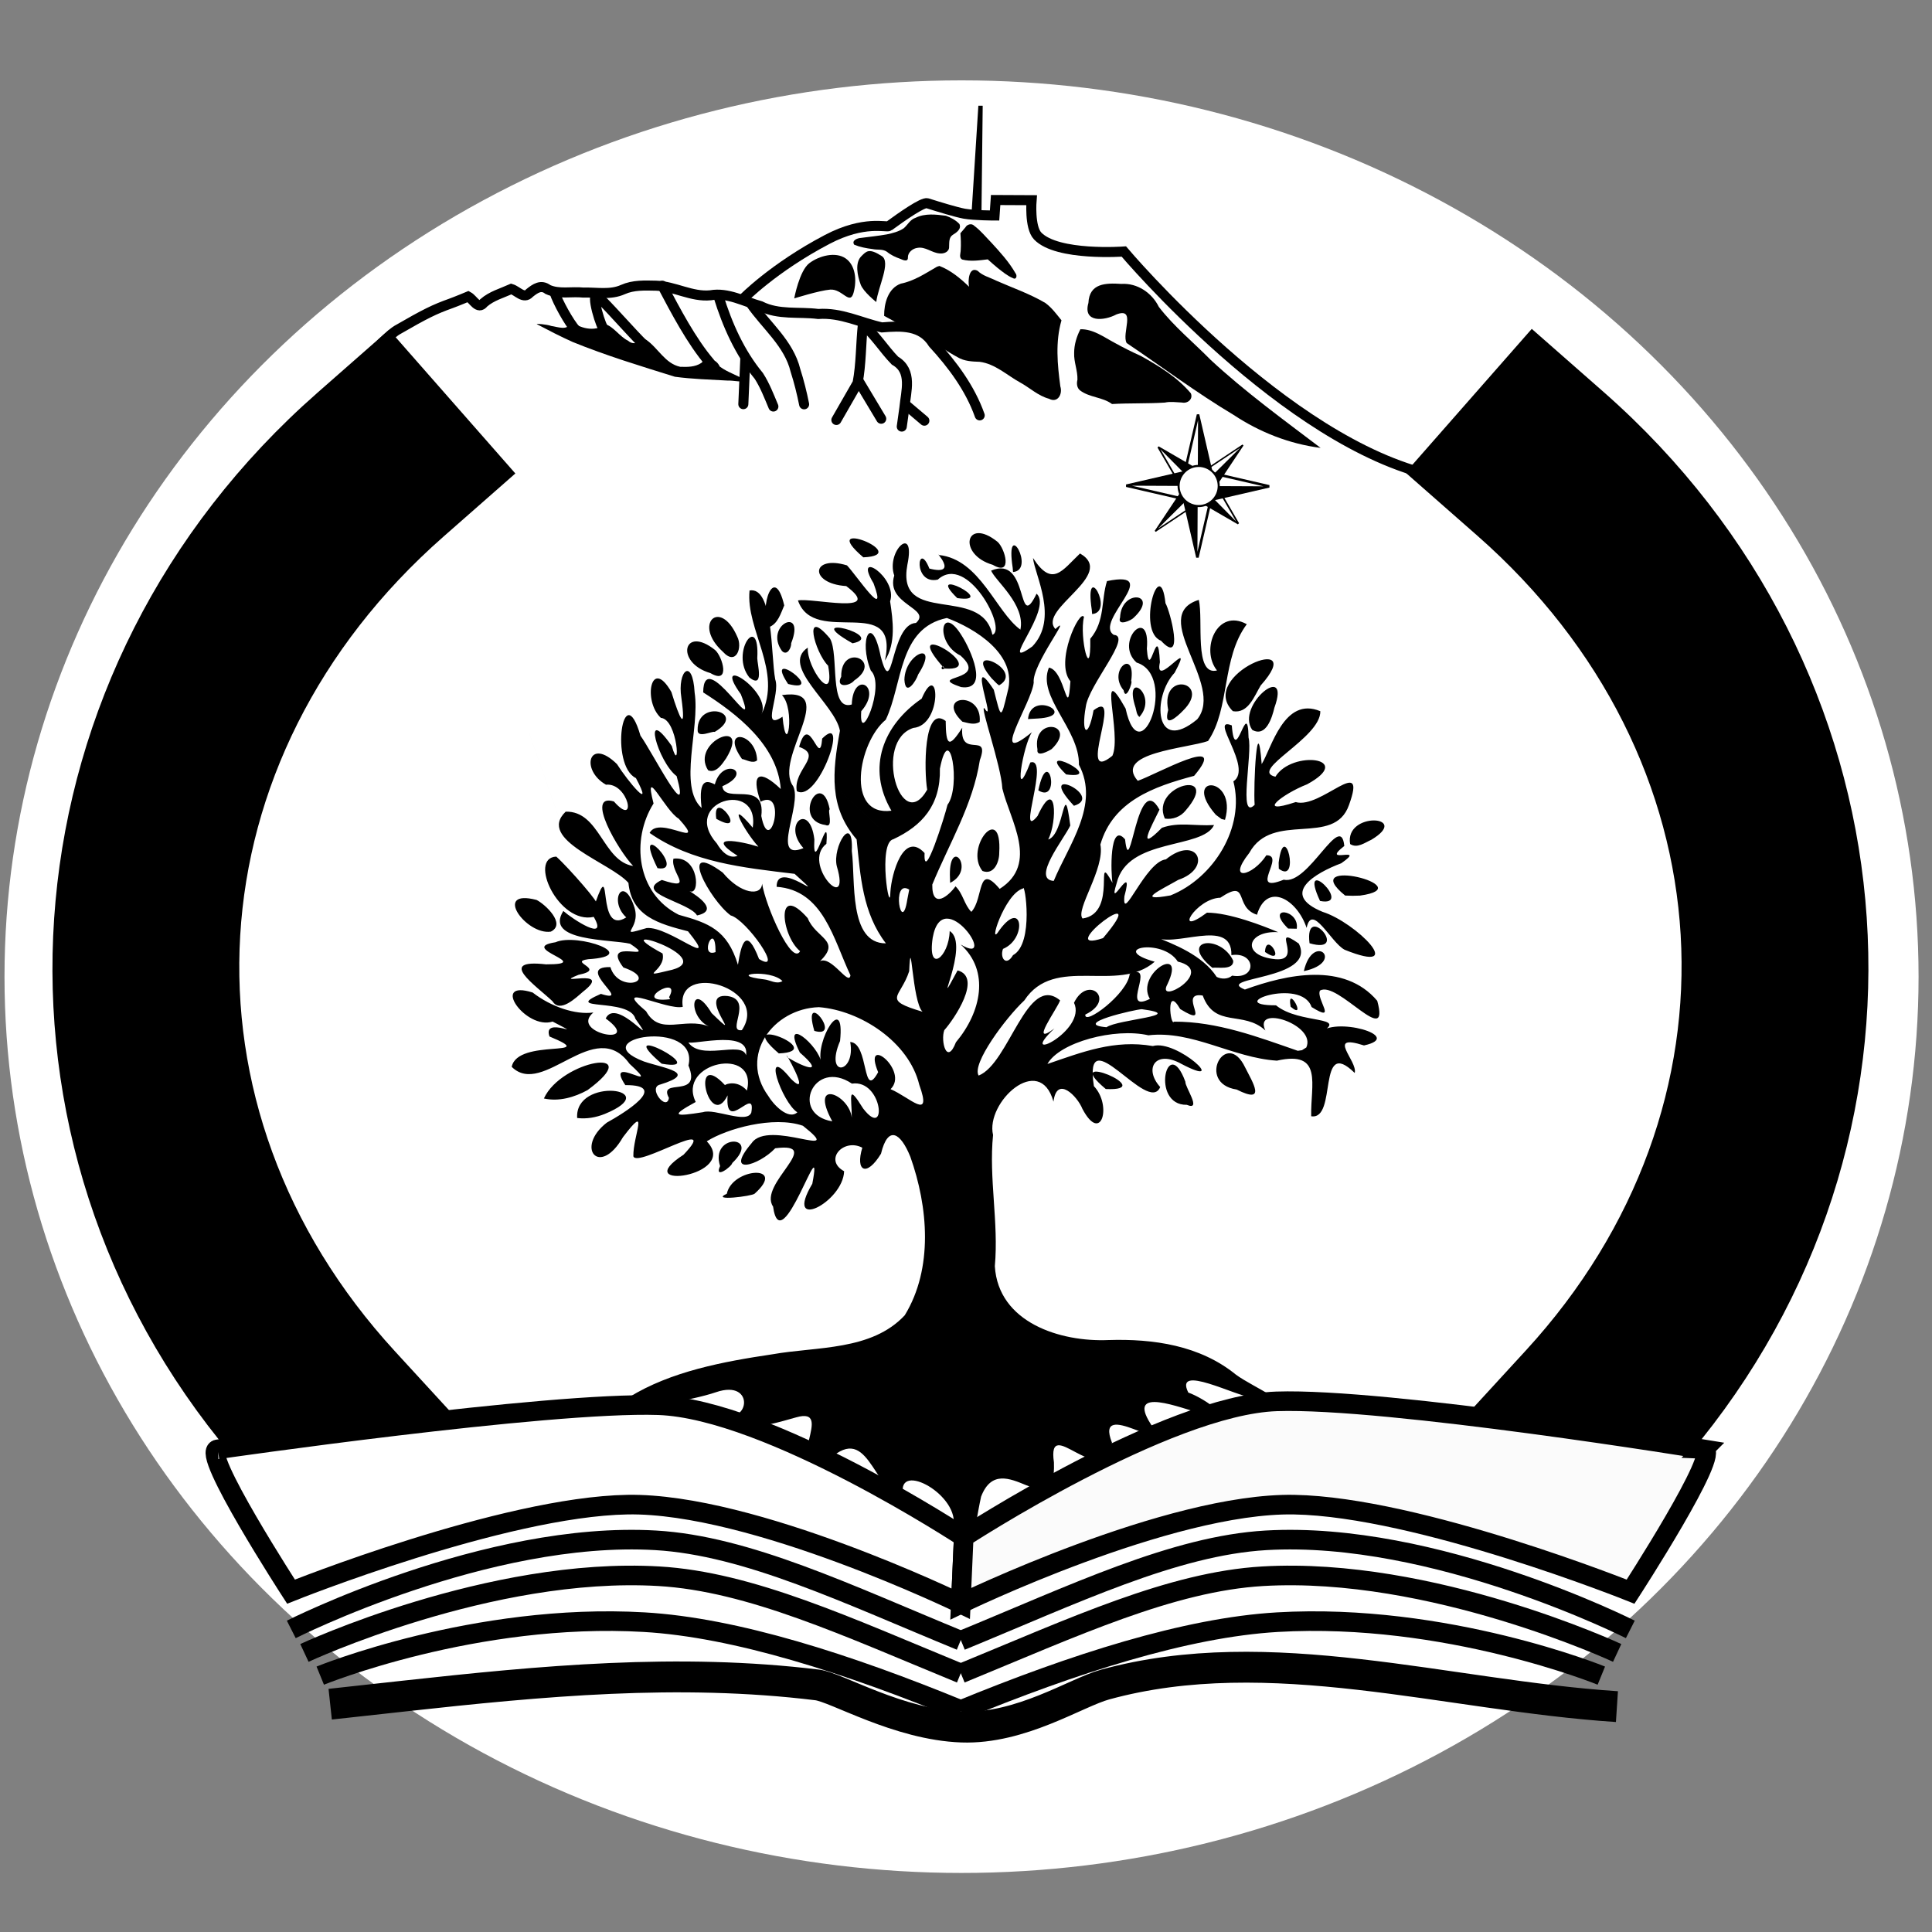 <?xml version="1.0" encoding="UTF-8" standalone="no"?>
<!-- Created with Inkscape (http://www.inkscape.org/) -->

<svg
   width="202mm"
   height="202mm"
   viewBox="0 0 202 202"
   version="1.1"
   id="svg5"
   inkscape:version="1.1.2 (0a00cf5339, 2022-02-04)"
   sodipodi:docname="tree_000_white.svg"
   xmlns:inkscape="http://www.inkscape.org/namespaces/inkscape"
   xmlns:sodipodi="http://sodipodi.sourceforge.net/DTD/sodipodi-0.dtd"
   xmlns="http://www.w3.org/2000/svg"
   xmlns:svg="http://www.w3.org/2000/svg">
   <rect x="0" y="0" width="202" height="202" fill="#808080" stroke="none"/>
   <style>svg{filter:invert(1)}</style>
  <sodipodi:namedview
     id="namedview7"
     pagecolor="#ffffff"
     bordercolor="#666666"
     borderopacity="1.0"
     inkscape:pageshadow="2"
     inkscape:pageopacity="0.0"
     inkscape:pagecheckerboard="0"
     inkscape:document-units="mm"
     showgrid="false"
     inkscape:zoom="0.82262039"
     inkscape:cx="412.70555"
     inkscape:cy="305.12251"
     inkscape:window-width="1920"
     inkscape:window-height="1043"
     inkscape:window-x="1920"
     inkscape:window-y="0"
     inkscape:window-maximized="1"
     inkscape:current-layer="g941" />
  <defs
     id="defs2">
    <clipPath
       clipPathUnits="userSpaceOnUse"
       id="clipPath1124">
      <rect
         style="fill:#ff6600;stroke:#382eeb;stroke-width:11.365;stroke-linecap:square"
         id="rect1126"
         width="238.367"
         height="137.771"
         x="-41.311"
         y="-19.757" />
    </clipPath>
  </defs>
  <g
     inkscape:label="Layer 1"
     inkscape:groupmode="layer"
     id="layer1"
     transform="translate(0.362,-4.524)">
    <g
       id="g66536"
       transform="matrix(1.366,0,0,1.366,-72.598,-125.132)">
      <ellipse
         style="fill:#ffffff;fill-opacity:1;stroke:none;stroke-width:0.697;stroke-linecap:round"
         id="path1110"
         cx="126.478"
         cy="169.671"
         rx="73.252"
         ry="68.603" />
      <g
         id="g1319" />
      <g
         id="g1910"
         transform="translate(0,5.81)">
        <path
           id="rect52652-7"
           style="fill:#ffffff;fill-opacity:1;stroke:#000000;stroke-width:1.5;stroke-linecap:round;stroke-miterlimit:4;stroke-dasharray:none"
           d="m 69.551,200.039 c 0,0 25.274,-3.662 33.73,-3.377 8.437,0.285 23.365,10.095 23.365,10.095 l -0.224,5.097 c 0,0 -15.929,-7.747 -25.506,-7.582 -9.577,0.166 -25.76,6.661 -25.76,6.661 0,0 -7.009,-10.81 -5.604,-10.894 z"
           sodipodi:nodetypes="cscczcc" />
        <path
           style="fill:none;stroke:#000000;stroke-width:1.5;stroke-linecap:butt;stroke-linejoin:miter;stroke-miterlimit:4;stroke-dasharray:none;stroke-opacity:1"
           d="m 126.402,214.682 c -8.63,-3.545 -16.325,-7.27 -23.341,-7.678 -12.922,-0.752 -27.885,6.819 -27.885,6.819"
           id="path54725-5"
           sodipodi:nodetypes="csc" />
        <path
           style="fill:none;stroke:#000000;stroke-width:1.5;stroke-linecap:butt;stroke-linejoin:miter;stroke-miterlimit:4;stroke-dasharray:none;stroke-opacity:1"
           d="m 126.414,217.193 c -8.63,-3.545 -16.094,-7.032 -23.109,-7.44 -12.921,-0.752 -27.123,5.87 -27.123,5.87"
           id="path54725-6-9"
           sodipodi:nodetypes="csc" />
        <path
           style="fill:none;stroke:#000000;stroke-width:2.362;stroke-linecap:butt;stroke-linejoin:miter;stroke-miterlimit:4;stroke-dasharray:none;stroke-opacity:1"
           d="m 176.643,219.733 c -13.004,-0.848 -26.558,-5.15 -39.177,-1.689 -2.224,0.61 -6.433,3.413 -10.966,3.252 -4.853,-0.173 -9.593,-3.043 -11.066,-3.223 -10.637,-1.301 -21.117,-0.301 -31.579,0.847 -1.9,0.209 -3.8,0.422 -5.7,0.627"
           id="path54725-6-0-2"
           sodipodi:nodetypes="cssssc" />
        <path
           style="fill:none;stroke:#000000;stroke-width:1.5;stroke-linecap:butt;stroke-linejoin:miter;stroke-miterlimit:4;stroke-dasharray:none;stroke-opacity:1"
           d="m 126.458,220.009 c -8.63,-3.545 -17.261,-6.333 -24.276,-6.741 -12.921,-0.752 -24.788,4.093 -24.788,4.093"
           id="path54725-6-7-2"
           sodipodi:nodetypes="csc" />
        <path
           id="rect52652-7-6"
           style="fill:#fbfbfb;fill-opacity:1;stroke:#000000;stroke-width:1.5;stroke-linecap:round;stroke-miterlimit:4;stroke-dasharray:none"
           d="m 183.292,200.039 c 0,0 -24.244,-3.957 -32.7,-3.671 -8.437,0.285 -23.947,10.39 -23.947,10.39 l -0.224,5.097 c 0,0 15.929,-7.747 25.506,-7.582 9.577,0.166 25.76,6.661 25.76,6.661 0,0 7.009,-10.81 5.604,-10.894 z"
           sodipodi:nodetypes="cscczcc" />
        <path
           style="fill:none;stroke:#000000;stroke-width:1.5;stroke-linecap:butt;stroke-linejoin:miter;stroke-miterlimit:4;stroke-dasharray:none;stroke-opacity:1"
           d="m 126.441,214.682 c 8.63,-3.545 16.325,-7.27 23.341,-7.678 12.922,-0.752 27.885,6.819 27.885,6.819"
           id="path54725-5-1"
           sodipodi:nodetypes="csc" />
        <path
           style="fill:none;stroke:#000000;stroke-width:1.5;stroke-linecap:butt;stroke-linejoin:miter;stroke-miterlimit:4;stroke-dasharray:none;stroke-opacity:1"
           d="m 126.429,217.193 c 8.63,-3.545 16.094,-7.032 23.109,-7.44 12.921,-0.752 27.123,5.87 27.123,5.87"
           id="path54725-6-9-2"
           sodipodi:nodetypes="csc" />
        <path
           style="fill:none;stroke:#000000;stroke-width:1.5;stroke-linecap:butt;stroke-linejoin:miter;stroke-miterlimit:4;stroke-dasharray:none;stroke-opacity:1"
           d="m 126.385,220.009 c 8.63,-3.545 17.261,-6.333 24.276,-6.741 12.921,-0.752 24.788,4.093 24.788,4.093"
           id="path54725-6-7-2-9"
           sodipodi:nodetypes="csc" />
      </g>
    </g>
    <g
       id="g941"
       transform="translate(1.78,2.639)">
      <g
         id="layer2"
         inkscape:label="Layer 2"
         style="opacity:1">
        <path
           id="path1968"
           style="fill:none;stroke:#000000;stroke-width:1.05;stroke-linecap:round;stroke-linejoin:miter;stroke-miterlimit:4;stroke-dasharray:none;stroke-opacity:1"
           d="m 75.509,33.167 c 0,0 3.189,-3.288 8.853,-6.256 3.877,-2.031 6.185,-1.204 6.442,-1.393 1.322,-0.969 3.549,-2.529 4.006,-2.385 1.208,0.383 3.064,0.95 3.877,1.095 1.049,0.187 3.157,0.189 3.157,0.189 l 0.113,-1.62 3.757,0.018 c 0,0 -0.238,2.831 0.639,3.745 2.049,2.136 9.008,1.621 9.008,1.621 0,0 16.934,20.092 32.418,23.442 7.75,1.677 19.762,-0.88 19.762,-0.88"
           sodipodi:nodetypes="csssscccscsc" />
        <path
           id="rect3949"
           style="opacity:1;stroke-width:1.5;stroke-linecap:round"
           d="m 100.15,12.938 0.454,0.003 -0.129,11.337 -1.045,0.027 z"
           sodipodi:nodetypes="ccccc" />
        <path
           style="opacity:1;stroke-width:1.5;stroke-linecap:round"
           d="m 96.078,29.691 c 1.189,0.459 2.193,1.295 3.1,2.172 -0.139,-0.602 -0.019,-2.162 0.899,-1.663 0.513,0.519 1.271,0.689 1.911,1.016 1.73,0.764 3.54,1.383 5.171,2.349 0.67,0.492 1.164,1.171 1.682,1.811 -0.651,2.254 -0.427,4.625 -0.119,6.913 0.257,0.795 -0.277,1.775 -1.185,1.288 -1.142,-0.306 -2.01,-1.151 -3.029,-1.708 -1.381,-0.759 -2.603,-1.947 -4.225,-2.155 -0.794,-0.028 -1.601,-0.055 -2.306,-0.483 -1.1,-0.588 -2.106,-1.337 -3.23,-1.883 -1.473,-0.831 -2.966,-1.628 -4.45,-2.438 -0.007,-1.29 0.399,-2.884 1.747,-3.37 1.39,-0.273 2.577,-1.076 3.782,-1.77 0.083,-0.031 0.168,-0.054 0.252,-0.078 z"
           id="rect4981"
           sodipodi:nodetypes="cccccccccccccc" />
        <path
           style="stroke-width:1.5;stroke-linecap:round"
           d="m 117.152,39.107 c 1.896,1.061 3.8,2.221 5.216,3.901 0.254,0.614 -0.35,1.094 -0.935,0.963 -0.597,-0.024 -1.199,-0.124 -1.788,0.006 -1.838,0.117 -3.682,0.045 -5.52,0.151 -0.99,-0.732 -2.347,-0.675 -3.329,-1.413 -0.35,-0.264 -0.389,-0.735 -0.287,-1.129 0.035,-0.942 -0.382,-1.838 -0.344,-2.783 -0.004,-0.872 0.255,-1.728 0.655,-2.496 1.355,-0.023 2.476,0.844 3.621,1.444 0.884,0.49 1.789,0.943 2.712,1.356 z"
           id="rect4981-7"
           sodipodi:nodetypes="ccccscc" />
        <path
           id="rect6776"
           style="opacity:1;stroke-width:1.5;stroke-linecap:round"
           d="m 57.445,35.359 c 0.966,0.867 2.606,1.287 3.705,0.431 0.828,0.208 1.513,1.31 2.387,1.725 0.605,0.562 1.408,0.026 1.848,-0.13 1.271,0.854 1.991,2.509 3.588,2.85 0.745,0.027 1.562,0.035 2.208,-0.402 0.634,-0.662 1.559,-0.44 1.931,0.377 0.85,0.637 1.911,0.912 2.784,1.504 -0.49,0.166 -1.356,-0.065 -1.988,-0.039 C 72.077,41.568 70.236,41.524 68.42,41.276 64.828,40.155 61.218,39.062 57.731,37.639 c -1.268,-0.566 -2.501,-1.207 -3.729,-1.853 -0.193,-0.09 1.018,0.006 1.497,0.181 0.63,0.08 1.831,0.57 1.949,-0.406 l 9.09e-4,-0.115 z"
           sodipodi:nodetypes="cccscccscssc" />
        <path
           style="fill:none;stroke:#000000;stroke-width:1.05;stroke-linecap:round;stroke-linejoin:miter;stroke-miterlimit:4;stroke-dasharray:none;stroke-opacity:1"
           d="m 37.785,37.74 c 0,0 1.112,-1.067 1.582,-1.339 3.017,-1.742 3.923,-2.177 5.605,-2.781 0.62,-0.223 1.837,-0.732 1.837,-0.732 0.538,0.288 1.034,1.435 1.623,0.663 0.83,-0.723 1.901,-1.012 2.886,-1.455 0.638,0.193 1.314,1.103 1.906,0.424 0.602,-0.481 1.209,-0.912 1.922,-0.364 1.151,0.524 2.472,0.188 3.701,0.318 1.389,-0.038 2.827,0.275 4.14,-0.316 1.101,-0.489 2.282,-0.427 3.458,-0.404 1.925,0.05 3.728,1.203 5.699,1.004 1.789,-0.327 3.534,0.66 5.231,1.132 1.874,0.95 4.01,0.566 6.032,0.822 2.389,-0.173 4.439,0.913 6.655,1.405 2.026,-0.167 4.139,-0.261 5.353,1.677 2.021,2.203 3.872,4.68 4.876,7.52"
           id="path9007"
           sodipodi:nodetypes="cssccccccccccscsc" />
        <g
           id="g14688"
           style="stroke-linecap:round">
          <g
             id="g15042"
             style="stroke-linecap:round">
            <path
               style="fill:none;stroke:#000000;stroke-width:1.05;stroke-linecap:round;stroke-linejoin:miter;stroke-miterlimit:4;stroke-dasharray:none;stroke-opacity:1"
               d="m 72.977,32.861 c 0.925,2.985 2.224,5.911 4.222,8.333 0.638,0.995 1.063,2.109 1.519,3.194"
               id="path11045"
               sodipodi:nodetypes="cscsc" />
            <path
               style="fill:none;stroke:#000000;stroke-width:1.05;stroke-linecap:round;stroke-linejoin:miter;stroke-miterlimit:4;stroke-dasharray:none;stroke-opacity:1"
               d="m 75.577,44.143 c 0.07,-1.606 0.14,-3.213 0.209,-4.819"
               id="path11047" />
            <path
               style="fill:none;stroke:#000000;stroke-width:1.05;stroke-linecap:round;stroke-linejoin:miter;stroke-miterlimit:4;stroke-dasharray:none;stroke-opacity:1"
               d="m 76.331,33.578 c 1.602,2.326 4.008,4.192 4.699,7.049 0.37,1.157 0.665,2.338 0.902,3.53"
               id="path11049"
               sodipodi:nodetypes="cssc" />
            <path
               style="fill:none;stroke:#000000;stroke-width:1.05;stroke-linecap:round;stroke-linejoin:miter;stroke-miterlimit:4;stroke-dasharray:none;stroke-opacity:1"
               d="m 88.08,35.782 c -0.222,2.04 -0.176,4.163 -0.56,6.153 -0.739,1.287 -1.477,2.573 -2.216,3.86"
               id="path11051"
               sodipodi:nodetypes="ccc" />
            <path
               style="fill:none;stroke:#000000;stroke-width:1.05;stroke-linecap:round;stroke-linejoin:miter;stroke-miterlimit:4;stroke-dasharray:none;stroke-opacity:1"
               d="m 87.637,41.733 c 0.786,1.311 1.572,2.623 2.357,3.934"
               id="path11053" />
            <path
               style="fill:none;stroke:#000000;stroke-width:1.05;stroke-linecap:round;stroke-linejoin:miter;stroke-miterlimit:4;stroke-dasharray:none;stroke-opacity:1"
               d="m 88.08,35.831 c 1.235,1.005 2.189,2.569 3.349,3.758 1.87,1.083 1.15,3.187 0.983,4.972 -0.082,0.643 -0.172,1.284 -0.27,1.925"
               id="path11055"
               sodipodi:nodetypes="ccc" />
            <path
               style="fill:none;stroke:#000000;stroke-width:1.05;stroke-linecap:round;stroke-linejoin:miter;stroke-miterlimit:4;stroke-dasharray:none;stroke-opacity:1"
               d="m 92.555,44.219 1.949,1.65"
               id="path11057"
               sodipodi:nodetypes="cc" />
            <path
               style="fill:none;stroke:#000000;stroke-width:1.05;stroke-linecap:round;stroke-linejoin:miter;stroke-miterlimit:4;stroke-dasharray:none;stroke-opacity:1"
               d="m 67.107,31.756 c 1.376,2.603 3.047,5.801 4.966,8.048"
               id="path11059"
               sodipodi:nodetypes="cs" />
            <path
               style="fill:none;stroke:#000000;stroke-width:1.05;stroke-linecap:round;stroke-linejoin:miter;stroke-miterlimit:4;stroke-dasharray:none;stroke-opacity:1"
               d="m 60.903,36.162 c -0.461,-0.773 -1.572,-4.786 -0.088,-2.849 1.306,1.319 3.039,3.312 4.313,4.58"
               id="path11174"
               sodipodi:nodetypes="ccc" />
            <path
               style="fill:none;stroke:#000000;stroke-width:1.05;stroke-linecap:round;stroke-linejoin:miter;stroke-miterlimit:4;stroke-dasharray:none;stroke-opacity:1"
               d="m 55.82,32.42 c 0.363,1.075 1.506,3.153 2.26,4.011"
               id="path11176"
               sodipodi:nodetypes="cs" />
          </g>
        </g>
        <path
           id="rect15066"
           style="opacity:1;stroke-width:0.5;stroke-linecap:round"
           d="m 115.099,31.569 c 1.672,-0.108 3.198,0.932 3.922,2.403 1.578,2.056 3.613,3.7 5.421,5.544 3.603,3.342 7.586,6.232 11.493,9.199 -3.254,-0.416 -6.36,-1.637 -9.09,-3.444 -3.864,-2.301 -7.461,-5.01 -11.188,-7.519 -0.561,-0.981 1.035,-3.782 -1.078,-2.99 -1.221,0.662 -3.53,0.911 -2.922,-1.199 0.092,-2.079 1.821,-2.098 3.441,-1.994 z"
           sodipodi:nodetypes="sscsczcccscscss" />
        <path
           id="rect21357"
           style="opacity:1;stroke-width:1.5;stroke-linecap:round"
           d="m 82.473,29.405 c 1.041,-0.789 2.753,-1.23 3.803,-0.5 1.01,0.702 1.201,2.244 0.823,3.597 -0.378,1.353 -1.178,-0.44 -2.445,-0.336 -1.143,0.094 -3.757,0.919 -3.757,0.919 0,0 0.535,-2.891 1.576,-3.68 z"
           sodipodi:nodetypes="zszscz" />
        <path
           id="rect21807"
           style="opacity:1;stroke-width:1.5;stroke-linecap:round"
           d="m 87.929,28.659 c 0.507,-0.493 0.767,-0.873 2.123,0 0.986,0.635 -0.385,3.203 -0.577,4.804 0,0 -1.35,-1.06 -1.63,-1.826 -0.341,-0.933 -0.628,-2.286 0.084,-2.978 z"
           sodipodi:nodetypes="sscss" />
        <path
           id="rect21807-3"
           style="stroke-width:1.5;stroke-linecap:round"
           d="m 93.581,24.66 c 0.983,-0.492 2.121,-0.354 3.17,-0.217 0.517,0.178 1.053,0.467 1.42,0.865 0.235,0.536 -0.313,0.896 -0.7,1.135 -0.421,0.269 -0.356,0.798 -0.38,1.228 0.035,0.547 -0.552,0.775 -1.008,0.709 -0.799,-0.059 -1.462,-0.724 -2.289,-0.582 -0.501,0.059 -1.013,0.463 -1.011,0.998 0.034,0.519 -0.515,0.283 -0.784,0.157 -0.505,-0.175 -0.995,-0.401 -1.409,-0.744 -0.443,-0.312 -1.006,-0.17 -1.507,-0.284 -0.65,-0.081 -1.302,-0.204 -1.911,-0.453 -0.307,-0.445 0.329,-0.688 0.683,-0.71 0.908,-0.119 1.822,-0.211 2.725,-0.371 0.619,-0.13 1.261,-0.291 1.786,-0.655 0.404,-0.358 0.668,-0.908 1.215,-1.077 z"
           sodipodi:nodetypes="scssssccssss" />
        <path
           id="rect21807-6"
           style="stroke-width:1.5;stroke-linecap:round"
           d="m 98.795,25.657 c 0.168,-0.319 0.661,-0.453 0.921,-0.167 0.675,0.503 1.206,1.164 1.792,1.763 0.92,1.002 1.851,2.018 2.528,3.206 0.193,0.223 0.099,0.713 -0.262,0.51 -0.594,-0.246 -1.094,-0.667 -1.597,-1.058 -0.357,-0.293 -0.702,-0.601 -1.046,-0.909 -0.88,0.107 -1.792,0.245 -2.664,0.02 -0.386,-0.195 -0.159,-0.664 -0.163,-0.989 0.038,-0.587 0.016,-1.177 -0.032,-1.763 0.174,-0.204 0.349,-0.408 0.523,-0.612 z"
           sodipodi:nodetypes="sscscs" />
        <path
           style="fill:#000000;stroke-width:0.179"
           d="m 72.886,149.597 c 3.322,1.77 4.106,-3.626 -0.19,-2.143 -2.293,0.791 -9.517,2.224 -9.07,0.52 4.37,-2.705 9.839,-3.724 14.982,-4.49 4.659,-0.826 10.361,-0.349 13.846,-4.081 3,-4.905 2.444,-11.342 0.585,-16.572 -1.012,-2.51 -2.332,-3.362 -3.07,-0.317 -1.516,2.48 -2.703,1.837 -1.952,-0.632 -1.972,-1.031 -4.066,1.281 -1.902,2.461 -0.107,3.246 -6.372,6.436 -3.327,1.311 1.238,-6.528 -3.271,8.355 -4.102,2.381 -1.608,-2.348 5.49,-6.778 0.225,-6.093 -1.736,1.829 -5.403,2.916 -2.464,-0.541 1.772,-2.576 10.083,1.936 5.36,-1.812 -3.077,-1.074 -8.004,0.317 -10.053,1.627 3.525,3.649 -8.373,5.248 -2.425,1.398 4.029,-4.237 -4.899,1.463 -5.251,0.157 -0.04,-2.149 1.757,-5.739 -1.088,-1.985 -2.462,4.255 -5.039,1.081 -1.692,-1.521 1.802,-0.995 6.641,-3.955 1.939,-3.927 -2.3,-3.484 4.192,1.201 0.438,-2.233 -3.65,-5.068 -9.016,3.6 -12.314,0.324 0.603,-3.042 9.434,-0.901 3.95,-3.174 -0.803,-2.265 4.217,0.472 0.327,-1.56 -2.817,0.902 -6.591,-4.461 -2.091,-3.038 1.934,1.499 4.483,2.353 6.35,2.088 -2.605,2.197 5.369,3.618 1.29,0.625 1.122,-2.349 5.679,3.667 3.107,0.037 -0.6,-2.237 -7.816,-0.779 -3.611,-2.608 3.52,1.113 -2.9,-2.87 0.992,-2.8 0.882,2.855 5.297,1.382 1.358,0.038 -2.481,-3.257 3.862,-0.401 0.701,-2.481 -2.065,-0.476 -8.995,-0.227 -6.977,-3.424 0.957,0.846 4.756,3.339 3.179,0.617 -3.664,0.826 -6.886,-6.18 -3.917,-6.302 1.286,1.146 4.885,5.274 4.086,4.833 1.828,-5.216 0.022,3.561 3.232,1.522 -1.897,-1.728 -0.282,-4.607 0.864,-1.008 0.709,2.309 -2.043,3.081 1.276,2.123 2.364,-0.212 7.738,4.573 4.315,0.341 -3.028,-0.779 -5.892,-1.556 -6.229,-5.064 -1.848,-2.118 -9.633,-4.511 -6.561,-7.445 3.571,-0.091 3.872,5.185 7.056,5.678 -1.536,-1.589 -5.095,-7.678 -2.014,-6.745 2.497,2.839 1.52,-1.996 -0.829,-1.753 -2.697,-1.532 -1.802,-5.044 1.151,-2.152 1.094,1.748 3.969,5.19 1.981,1.461 -2.741,-1.304 -1.358,-10.729 0.475,-4.434 1.204,1.651 5.34,9.842 3.781,4.228 -1.945,-1.446 -3.721,-7.741 -0.508,-3.151 0.946,3.304 0.656,-2.801 -1.143,-2.941 -1.889,-1.74 -1.052,-6.474 1.105,-2.698 0.87,2.828 1.551,4.315 1.042,0.599 -0.45,-2.835 1.178,-4.299 1.386,-0.543 0.576,3.757 -1.736,9.8 0.729,12.063 -0.394,-3.339 0.71,-2.779 1.383,-2.468 0.797,-2.943 4.175,-1.294 0.787,0.197 0.207,1.905 4.548,-0.717 4.072,3.112 0.884,4.523 2.776,-2.985 -0.075,-1.494 -1.073,-3.065 -0.041,-3.388 2.11,-1.326 -0.342,-4.592 -4.598,-7.872 -8.111,-10.104 0.049,-5.055 6.054,5.62 3.933,0.184 -3.207,-4.436 3.341,-0.235 2.151,2.122 2.232,-4.53 -1.65,-8.826 -1.237,-12.962 2.521,-0.437 2.208,6.745 2.685,9.295 0.571,1.592 -1.563,5.461 0.761,3.904 0.446,4.617 1.357,-0.831 -0.059,-2.261 6.128,-0.864 -0.954,6.626 1.172,9.523 0.983,1.951 -2.431,7.913 1.077,6.477 -2.269,-2.496 0.663,-4.909 1.141,-0.915 -0.208,4.229 1.585,-3.625 1.258,0.466 -2.657,2.032 2.658,7.616 1.087,2.336 -0.49,-2.028 1.759,-5.658 1.57,-1.586 0.401,3.034 -0.362,9.67 3.565,9.657 -2.44,-3.185 -2.661,-6.998 -3.061,-10.868 -2.9,-3.354 -2.549,-7.031 -1.746,-11.359 -0.506,-2.806 -6.281,-6.762 -3.36,-8.694 -0.136,2.08 2.914,6.262 2.127,1.891 -1.389,-1.374 -2.718,-6.308 0.189,-2.849 0.986,1.658 -0.154,7.638 2.282,6.905 0.141,-3.658 3.286,-1.906 0.991,0.698 -0.289,3.918 2.617,-2.709 1,-4.246 -1.312,-3.222 0.098,-6.16 1.03,-1.501 1.304,4.932 0.993,-3.368 3.698,-3.48 1.689,-1.539 -3.22,-1.908 -2.276,-4.956 -0.894,-2.55 2.278,-5.487 1.372,-1.129 -1.209,6.512 7.764,2.022 8.888,7.319 1.586,-0.479 -2.607,-8.576 -5.707,-5.763 -2.657,0.585 -2.113,-4.263 -0.882,-1.154 3.232,0.818 0.421,-1.987 1.007,-1.417 4.29,0.454 5.953,5.946 8.511,7.802 0.537,-2.631 -2.616,-5.09 -3.061,-6.169 4.037,-1.716 2.653,6.72 4.75,2.412 1.806,1.598 -4.281,8.254 -0.439,5.511 2.777,-2.919 0.254,-7.439 0.066,-9.247 2.028,3.144 3.057,1.287 4.917,-0.47 3.884,2.225 -4.48,5.833 -2.574,7.899 1.932,-1.833 -2.49,3.742 -2.268,5.601 -0.216,2.164 -4.821,8.969 -0.177,5.177 -0.931,1.305 -2.057,8.035 -0.174,3.171 2.101,-0.606 -1.506,8.37 0.756,5.594 1.984,-4.301 2.092,0.565 1.109,2.465 1.741,-0.532 1.605,-6.858 2.31,-1.463 -0.623,1.355 -4.092,5.627 -1.731,5.791 1.562,-3.774 4.839,-7.966 2.635,-12.146 0.072,-3.725 -4.413,-7.122 -3.138,-10.158 1.722,0.303 1.945,5.834 2.247,1.428 -1.676,-1.989 1.005,-7.654 1.417,-6.717 -0.514,2.104 0.743,7.102 0.659,2.277 1.571,-1.862 1.117,-4.064 1.749,-6.032 6.04,-1.246 -1.44,4.243 0.71,5.623 1.977,0.104 -2.636,5.227 -2.928,7.52 -0.509,2.768 0.231,3.499 0.813,0.368 3.257,-2.484 -1.928,7.924 1.967,4.752 1.026,-2.184 -1.66,-10.36 1.382,-4.938 1.534,7.047 5.525,-3.46 1.147,-4.809 -2.394,-2.164 1.471,-6.121 1.077,-1.433 0.269,3.744 1.143,-3.251 1.364,1.401 -0.658,3.047 3.775,-3.101 1.54,1.096 -2.381,2.539 -2.098,8.564 2.359,4.872 2.959,-3.641 -5.176,-10.828 0.168,-12.489 0.495,2.098 -0.531,7.98 1.902,7.38 -1.762,-2.184 -0.002,-6.558 3.115,-4.835 -2.664,3.578 -1.722,8.781 -4.05,12.212 -2.203,0.777 -9.918,1.222 -7.349,4.161 1.82,-0.603 9.751,-5.088 5.891,-0.517 -4.253,1.131 -8.487,2.648 -9.8,7.178 0.497,2.528 -2.654,6.84 -1.863,7.737 3.782,-0.541 1.097,-7.428 3.133,-3.721 -0.176,-0.867 -0.356,-6.509 1.311,-4.556 0.534,4.706 1.251,-7.391 3.599,-3.104 -0.876,1.804 -2.462,4.644 0.253,1.896 1.798,-0.633 3.377,-0.166 5.452,-0.288 -1.197,2.565 -9.06,1.286 -10.184,6.083 -1.036,3.313 1.908,-2.669 0.811,1.365 -0.276,2.976 2.203,-3.638 4.339,-3.859 3.271,-2.655 4.964,0.891 1.29,2.145 -1.844,1.062 -4.601,2.307 -0.804,1.623 4.481,-1.797 7.815,-7.104 6.569,-11.923 2.114,-1.387 -2.658,-6.864 -0.166,-5.852 0.355,4.592 1.667,-3.239 1.752,1.271 0.44,1.612 -1.111,8.779 0.637,7.034 -0.149,-2.033 0.274,-10.232 0.736,-4.258 1.022,-1.646 2.336,-7.131 6.131,-5.53 0.066,2.808 -7.536,6.202 -4.696,6.848 1.734,-2.826 8.421,-1.981 3.311,0.795 -2.553,0.995 -5.501,3.286 -1.189,1.857 2.62,0.772 7.551,-5.147 5.57,0.306 -1.551,4.445 -7.994,0.571 -10.42,5.003 -2.465,3.127 0.39,2.418 1.78,0.254 2.093,-0.033 -1.987,4.083 1.822,2.55 2.583,0.628 5.958,-7.255 6.329,-3.524 -2.65,2.065 2.504,-0.159 -0.323,1.81 -2.655,0.99 -6.512,3.206 -1.945,5.079 3.46,1.076 9.079,6.695 2.3,3.961 -1.447,-0.766 -3.411,-4.956 -3.973,-2.284 -1.004,-3.024 -4.15,-4.832 -5.19,-1.376 -2.471,-0.794 -0.731,-3.846 -3.831,-1.78 -2.542,0.058 -5.04,4.265 -1.398,1.564 2.365,-0.005 5.933,1.399 7.449,2.041 -3.253,-0.199 -3.967,2.479 -0.28,2.826 2.983,0.24 -0.645,-3.805 2.428,-1.641 1.968,3.836 -8.942,3.481 -5.632,4.811 4.367,-1.594 10.384,-2.9 13.838,1.176 1.41,5.141 -4.183,-2.169 -5.988,-1.064 -0.437,0.871 1.906,3.452 -0.877,1.716 -1.097,-3.158 -9.358,-0.16 -3.72,-0.18 2.455,2.023 7.853,1.054 4.531,2.94 1.4,-1.861 9.055,0.299 4.67,1.256 -4.053,-1.297 -0.628,1.631 -0.972,2.877 -3.991,-3.918 -1.771,4.972 -4.549,4.527 -0.08,-3.285 1.301,-6.919 -3.584,-5.813 -4.628,-0.294 -8.829,-3.188 -13.436,-2.652 -3.518,-0.81 -9.295,0.724 -10.557,2.998 3.675,-1.256 6.995,-2.57 11.019,-1.875 2.55,-0.735 8.161,4.58 2.978,1.862 -2.699,-1.502 -3.953,0.486 -2.207,2.425 -1.252,3.016 -8.076,-7.43 -6.932,-0.093 1.916,2.009 0.773,6.117 -1.204,2.368 -0.515,-1.298 -2.675,-3.54 -3.022,-0.749 -1.448,-5.182 -7.13,0.092 -6.317,3.487 -0.455,4.53 0.599,9.132 0.186,13.718 0.362,5.912 6.863,7.94 11.875,7.723 4.702,-0.148 9.568,0.554 13.328,3.614 1.779,1.327 7.048,3.497 1.803,2.426 -1.76,-0.137 -8.315,-3.639 -6.778,-0.55 1.788,0.632 5.437,3.239 1.3,2.163 -2.012,-0.493 -7.82,-2.924 -5.232,1.121 2.581,3.704 -5.986,-2.94 -4.048,1.955 -1.256,5.107 -6.817,-3.111 -6.069,2.059 0.245,7.095 -5.498,-1.947 -7.617,3.587 -0.811,3.683 -0.934,7.966 -2.845,2.594 -0.084,-3.353 -6.701,-6.557 -5.109,-2.119 -3.51,-1.23 -3.826,-8.614 -8.293,-4.009 -4.69,0.978 1.104,-5.953 -3.086,-4.759 -3.732,1.063 -6.362,1.807 -10.542,-0.466 0.719,-0.133 1.566,0.015 2.327,-0.011 z m 11.992,-30.469 c -2.485,-4.562 1.783,-2.834 2.036,-0.382 0.008,-2.137 -0.519,-3.708 1.193,-0.958 2.581,3.361 2.046,-3.081 -1.177,-2.606 -4.009,-2.684 -6.52,3.212 -2.052,3.945 z m -8.468,-0.916 c 0.512,-2.99 -2.789,2.376 -2.476,-1.803 -1.924,3.884 -4.005,-5.081 -0.277,-1.071 0.124,-0.129 1.321,-0.547 2.297,0.573 1.166,-4.745 -7.386,-2.957 -5.355,1.19 -2.737,1.492 -2.191,1.536 0.767,1.066 1.236,-0.411 4.575,1.269 5.043,0.045 z m 4.815,-0.028 c -1.627,-1.033 -3.816,-7.366 -0.697,-3.53 2.449,2.439 -1.056,-3.662 -0.335,-2.214 1.989,1.196 3.894,1.751 1.294,-0.504 -2.058,-4.094 2.041,-0.746 2.25,1.106 -0.725,-2.231 2.499,-7.575 1.952,-2.313 -1.663,3.905 1.664,3.43 1.063,0.1 1.983,0.091 1.232,6.236 2.92,3.159 -1.699,-4.116 3.283,-0.161 1.299,1.773 2.019,0.854 4.393,3.419 3,-0.462 -1.08,-4.463 -6.133,-7.772 -10.494,-8.11 -4.772,0.144 -8.42,5.018 -5.279,9.303 0.461,0.799 2.059,2.561 3.028,1.69 z m -1.939,-6.159 c -5.077,-4.346 5.378,-0.226 0,0 z m 3.713,-2.356 c -1.357,-4.69 3.069,0.901 0,0 z m -15.202,7.007 c -1.185,-2.198 3.504,0.183 2.041,-3.388 1.18,-4.995 -11.132,-2.878 -4.655,-0.42 2.184,0.735 5.705,1.176 1.715,2.408 -1.376,0.296 0.669,2.874 0.899,1.4 z m -0.757,-3.577 c -5.547,-4.755 5.591,0.983 0,0 z m 33.14,1.242 c 3.198,-1.26 5.057,-10.75 8.515,-7.862 -0.267,0.843 -3.328,4.973 -0.589,2.935 -4.125,3.888 3.457,0.257 2.044,-2.685 1.461,-2.988 4.44,-0.324 1.186,1.231 -0.181,1.234 4.423,-2.159 4.638,-4.246 2.906,-1.309 -1.108,4.205 2.11,2.61 -1.562,-2.642 3.907,-5.876 1.829,-1.528 -1.251,2.33 5.206,-1.387 1.087,-2.372 -1.596,-2.522 -7.335,-1.37 -2.411,0.014 -3.888,3.375 -10.463,-0.786 -13.633,4.046 -1.957,1.833 -5.533,6.65 -4.776,7.856 z m -24.318,-2.123 c 0.47,-2.984 -6.57,-0.727 -6.126,-1.48 1.236,2.189 5.674,-0.099 6.126,1.48 z m 21.94,-1.357 c 2.65,-3.153 3.576,-7.448 0.5,-10.223 4.121,2.457 -1.885,-6.512 -2.924,-0.722 -0.587,3.865 1.704,2.06 1.774,-0.684 2.264,1.37 -2.099,9.534 0.827,4.112 2.624,0.717 -0.375,5.114 -1.393,6.253 -0.402,1.121 0.26,3.741 1.217,1.264 z m 36.638,0.542 c 1.083,-2.401 -5.59,-4.54 -4.282,-1.78 -2.318,-2.125 -5.274,-0.195 -6.549,-3.65 -2.736,-0.44 1.213,3.61 -2.354,1.416 -1.53,-2.669 -1.025,1.88 -0.648,1.316 4.519,-0.024 8.803,1.61 12.939,3.045 l 0.438,-0.061 0.456,-0.286 z m -59.018,-1.81 c 2.967,-4.384 -6.898,-7.253 -6.178,-2.438 -1.646,0.401 -7.624,-2.722 -3.833,0.465 1.462,2.638 3.981,0.562 6.555,1.583 -2.278,-1.09 -1.828,-4.925 0.295,-1.392 3.843,3.728 -1.835,-2.176 1.691,-1.782 2.695,0.404 -0.194,3.793 1.47,3.564 z m 38.127,-0.306 c 1.183,-0.834 8.582,-1.231 3.691,-1.886 -0.625,0.01 -7.459,1.566 -3.691,1.886 z m -19.236,-1.619 c -1.09,-1.03 -1.193,-8.71 -1.396,-4.237 -0.911,2.812 -2.932,2.945 1.396,4.237 z m -26.499,-1.525 c 1.419,-2.586 -4.194,0.718 0.113,0.213 l -0.112,-0.213 z m 11.855,-1.681 c -1.288,-1.313 -5.98,-0.653 -1.911,-0.176 0.599,0.053 1.302,0.561 1.911,0.176 z m 7.107,-0.606 c -1.784,-3.764 -2.826,-8.903 -7.718,-9.251 -0.026,-3.057 5.891,2.283 1.879,-1.356 -5.37,-0.644 -10.739,-1.188 -15.159,-4.276 0.991,-1.931 6.146,1.948 3.042,-1.494 -1.404,-0.796 -3.73,-5.855 -2.629,-1.587 -2.378,3.784 -1.788,9.418 2.642,11.641 3.099,0.854 5.059,1.55 6.181,5.228 0.344,-2.202 0.857,-4.101 2.207,-0.606 2.729,1.671 -1.327,-4.139 -2.968,-4.558 -2.178,-1.604 -5.672,-8.037 -0.831,-4.482 1.88,2.274 4.055,2.51 4.118,1.156 0.382,2.392 3.121,8.624 3.973,7.066 -1.987,-1.622 -2.589,-7.295 0.794,-3.457 0.86,2.139 3.551,2.304 1.292,4.498 1.212,-0.587 3.017,2.668 3.178,1.479 z M 70.736,97.598 c -0.783,-1.387 -6.699,-2.302 -3.681,-3.708 3.563,1.177 0.854,-0.729 1.217,-2.228 2.714,-0.339 2.816,4.002 1.67,3.385 0.874,0.544 3.134,2.053 0.793,2.552 z m -4.134,-4.945 c -2.845,-5.785 3.199,0.566 0,0 z M 126.685,103.892 c 2.644,0.445 2.485,-2.532 -0.079,-2.144 0.095,-4.107 -6.2,-0.548 -8.125,-1.979 2.123,0.83 5.117,1.986 6.586,4.258 0.507,0.247 1.18,0.248 1.618,-0.135 z m -2.071,-0.818 c -3.638,-2.979 0.856,-3.579 2.185,-0.736 0.042,1.026 -1.668,0.641 -2.185,0.736 z m -56.472,0.203 c 4.833,-1.307 -7.589,-5.275 -1.011,-1.702 0.445,1.858 -2.951,2.646 1.011,1.702 z m 35.63,-1.524 c 2.239,-1.198 1.218,-7.752 1.043,-6.968 -1.957,0.536 -3.789,6.489 -2.445,4.33 2.445,-3.326 2.868,0.94 0.356,1.982 -0.351,0.934 0.327,1.89 1.046,0.656 z m -31.098,-0.323 c 0.006,-3.493 -1.807,0.682 0,0 z m 40.511,-1.459 c 5.555,-6.569 -5.458,1.817 0,0 z M 99.418,97.224 c 1.309,-1.406 0.576,-5.226 2.961,-2.403 4.144,-2.633 1.08,-7.152 0.28,-10.49 -0.121,-2.392 -2.38,-8.723 -1.884,-8.401 1.377,2.098 -1.941,-6.37 0.989,-1.929 0.761,2.992 0.726,3.235 1.439,0.223 1.118,-3.914 -3.474,-6.662 -6.344,-7.725 -5.09,1.052 -4.599,6.892 -6.391,10.639 -2.89,2.374 -4.242,10.144 0.593,9.511 -2.647,-4.518 -0.839,-8.972 3.162,-11.719 1.845,-4.293 2.239,2.789 -0.876,3.064 -4.221,1.385 -1.301,11.298 1.454,6.458 -0.33,-1.888 -0.406,-8.967 1.934,-7.184 0.022,2.6 0.34,2.883 1.731,0.705 -0.264,3.307 2.962,0.356 1.84,3.389 -0.723,4.665 -3.213,8.73 -4.973,13.009 -0.036,2.71 1.775,1.109 2.427,0.184 0.78,0.735 0.914,1.932 1.658,2.67 z m -2.246,-3.885 c -0.019,-4.052 2.753,-0.514 0.027,0.855 -0.009,-0.285 -0.018,-0.57 -0.027,-0.855 z m 3.406,-0.389 c -1.93,-2.424 2.075,-7.288 1.755,-1.896 0.012,0.938 -0.548,2.366 -1.755,1.896 z M 98.479,77.339 c -2.909,-2.775 2.108,-3.277 1.811,0.025 -0.559,0.361 -1.23,0.107 -1.811,-0.025 z m -0.138,-3.616 c -3.814,-1.297 3.073,-0.5 -0.058,-3.295 -2.767,-1.345 -2.04,-5.735 0.209,-1.948 0.749,1.174 2.885,5.673 -0.151,5.243 z m -5.923,-0.774 c 0.064,-2.85 3.761,-4.165 1.44,-0.548 -0.201,0.664 -1.335,2.421 -1.44,0.548 z m 9.144,-0.112 c -3.307,-3.894 3.584,-0.896 0.754,0.706 -0.289,-0.19 -0.496,-0.479 -0.754,-0.706 z m -4.96,-1.051 c -5.226,-5.828 5.235,0.369 0,0 z M 59.677,97.004 52.328,76.1 c 2.45,6.968 4.899,13.936 7.349,20.905 z m 31.276,-1.858 c 0.11,-1.908 1.381,-6.445 3.574,-4.071 -0.14,3.371 2.144,-3.953 2.397,-5.047 1.437,-1.876 0.243,-9.033 -0.794,-3.779 0.084,3.86 -1.891,5.982 -4.863,7.378 -1.672,0.354 -0.344,8.29 -0.314,5.519 z m 1.969,-0.247 C 90.997,93.694 92.123,99.846 92.724,95.917 Z m 0.26,-3.299 -12.375,-11.598 c 5.328,4.994 10.656,9.987 15.984,14.981 -1.203,-1.128 -2.406,-2.255 -3.609,-3.383 z M 74.978,91.366 c -3.561,-2.26 0.311,-1.546 2.177,-0.953 -1.486,-1.618 -3.486,-5.411 -0.593,-1.991 0.765,-5.158 -7.652,-2.717 -3.749,1.66 0.419,0.722 1.212,1.661 2.164,1.284 z M 72.749,87.494 c -0.478,-3.408 3.563,2.013 0,0 z M 96.602,71.786 c -0.248,-0.693 -0.515,0.36 0,0 z m -22.752,54.913 c 0.559,-2.725 6.368,-3.111 2.915,-0.014 -0.228,0.264 -4.71,0.82 -2.915,0.014 z m -0.703,-2.894 c -1.098,-3.429 4.387,-3.286 1.275,-0.321 -0.065,0.381 -1.928,1.756 -1.275,0.321 z m -14.944,-5.028 c -0.28,-4.361 9.32,-3.066 2.888,-0.425 -0.909,0.365 -1.908,0.551 -2.888,0.425 z m 63.741,-1.378 c -3.84,0.069 -2.051,-7.586 -0.149,-2.413 -0.059,0.538 1.78,3.098 0.149,2.413 z m -67.219,-0.663 c 1.834,-4.038 10.877,-5.514 4.564,-0.876 -1.371,0.753 -2.999,1.226 -4.564,0.876 z m 72.432,-0.935 c -4.295,-0.654 -1.088,-6.469 0.891,-2.302 0.778,1.545 2.287,3.906 -0.891,2.302 z m -13.683,-0.052 c -5.04,-4.228 5.748,0.262 0,0 z m 19.325,-8.608 c -0.448,-2.512 1.811,1.538 0,0 z m -77.17,-0.566 c -1.766,-1.676 -5.914,-4.451 -0.683,-3.863 5.244,0.009 -3.091,-1.682 0.992,-2.31 2.263,-1.011 9.12,1.424 3.412,1.774 -2.164,0.296 2.01,1.026 -1.003,1.63 -3.054,1.229 3.833,-0.856 0.452,1.778 -0.72,0.618 -2.395,2.253 -3.17,0.991 z m 78.551,-3.152 c 0.966,-4.187 4.44,-0.946 0,0 z m -4.064,-2.007 c 0.147,-2.356 2.361,1.636 0,0 z m 4.66,-0.909 c -0.566,-4.489 4.363,1.261 0,0 z M 55.443,99.294 c -2.599,0.369 -6.118,-4.523 -1.485,-3.316 0.887,0.441 3.136,2.524 1.485,3.316 z m 77.095,-0.325 c -2.509,-2.475 1.23,-2.034 0.9,0.02 z m 3.336,-2.885 c -2.411,-5.177 3.62,0.697 0,0 z m 2.626,-0.564 c -5.227,-4.236 8.163,-0.917 1.554,0.004 l -0.778,0.02 z m -6.953,-3.437 c 0.602,-4.777 2.316,2.387 0.015,0.632 z m 7.473,-1.948 c -0.601,-3.443 6.486,-2.99 2.207,-0.442 -0.668,0.293 -1.462,0.925 -2.207,0.442 z M 84.162,88.144 c -3.533,-0.511 -0.403,-6.002 0.448,-1.639 -0.266,0.051 0.443,2.019 -0.448,1.639 z m 35.485,-0.674 c -1.571,-3.536 6.048,-5.316 2.166,-0.834 -0.504,0.64 -1.363,0.969 -2.166,0.834 z m 5.331,-0.395 c -3.708,-4.257 2.303,-4.133 0.959,0.526 l -0.356,-0.079 z m -14.835,-0.942 c -4.233,-4.526 3.316,-0.99 0,0 z m -3.724,-1.61 c 1.053,-5.019 2.399,1.474 0,0 z m -25.252,0.076 c -0.4,-2.267 2.813,-3.725 0.241,-4.621 1.077,-3.875 2.144,2.453 2.414,-0.876 2.939,-2.922 -0.413,6.81 -2.655,5.497 z m 28.16,-1.744 c -3.61,-3.509 4.453,0.61 0,0 z m -37.432,-0.432 c -1.909,-2.956 4.544,-5.658 1.897,-1.273 -0.39,0.565 -1.047,1.629 -1.897,1.273 z m 3.54,-1.184 c -2.355,-3.309 1.491,-2.842 1.583,0.145 -0.462,0.383 -1.127,-0.068 -1.583,-0.145 z m 30.895,-0.99 c -0.607,-3.514 4.284,-2.742 1.49,-0.051 -0.226,0.155 -1.636,0.956 -1.49,0.051 z M 70.8,78.205 c -0.058,-3.293 5.268,-1.849 1.783,0.206 -0.266,-0.117 -1.83,0.718 -1.783,-0.206 z m 57.986,-0.007 c -1.789,-2.534 4.116,-7.286 2.315,-2.311 -0.23,0.981 -0.865,3.126 -2.315,2.311 z m -8.789,-2.081 c -0.842,-4.16 4.645,-2.942 1.527,0.095 -0.521,0.541 -2.077,1.977 -1.527,-0.095 z m -14.656,0.949 c 0.299,-3.11 5.365,-0.306 1.026,-0.059 z m 11.245,-1.194 c -1.338,-4.101 2.464,-1.348 0.402,0.974 -0.303,-0.245 -0.303,-0.631 -0.402,-0.974 z m 10.175,0.371 c -3.8,-3.775 8.12,-8.535 2.907,-2.688 -0.651,1.075 -1.292,2.972 -2.907,2.688 z M 115.338,74.06 c -1.737,-2.1 1.305,-4.506 0.791,-0.973 0.204,0.046 -0.568,2.189 -0.791,0.973 z M 80.255,73.397 c -2.705,-4.061 4.2,1.087 0,0 z m 5.556,-0.763 c -0.052,-3.59 4.462,-1.684 1.357,0.403 -0.463,0.589 -1.986,0.813 -1.357,-0.403 z m -9.601,0.089 c -2.076,-2.577 1.105,-6.96 0.824,-2.012 0.009,0.64 0.732,3.231 -0.824,2.012 z m -4.075,-0.463 c -3.728,-1.08 -2.848,-5.089 0.499,-2.404 0.768,0.677 1.636,3.657 -0.499,2.404 z m 18.249,-1.309 c 1.545,-7.162 -7.388,-1.361 -9.096,-6.285 1.416,-0.317 9.158,1.592 5.048,-1.504 -3.94,-0.259 -3.664,-3.304 0.078,-2.165 1.052,1.12 4.308,6.013 2.776,1.871 -2.215,-3.65 2.565,-0.63 1.733,1.896 0.305,2.032 0.62,4.35 -0.539,6.186 z M 73.435,70.025 c -3.181,-2.877 -0.288,-5.66 1.5,-1.587 0.59,1.123 -0.113,3.127 -1.5,1.587 z m 6.18,-0.077 c -1.926,-2.707 2.531,-4.783 0.966,-0.814 0.031,0.461 -0.418,1.373 -0.966,0.814 z m 39.63,-1.076 c -2.561,-0.954 -0.101,-9.225 0.47,-3.918 0.467,0.765 2.02,6.631 -0.47,3.918 z m -32.249,0.274 c -5.813,-3.279 3.774,-0.76 0,0 z m -8.775,-1.676 c -1.012,-2.107 0.579,-6.769 1.633,-2.286 -0.366,0.836 -0.666,1.953 -1.633,2.286 z m 36.746,-1.021 c 0.118,-3.06 4.181,-2.544 1.421,0.025 -0.208,0.255 -1.733,0.959 -1.421,-0.025 z m -2.958,-0.795 c -0.828,-5.452 2.447,0.244 0.035,0.433 z m -8.268,-4.394 c -0.828,-5.452 2.447,0.244 0.035,0.433 z m -2.083,-0.319 c -3.728,-1.08 -2.848,-5.089 0.499,-2.404 0.768,0.677 1.636,3.657 -0.499,2.404 z m -3.712,3.479 c -3.61,-3.509 4.453,0.61 0,0 z m -9.824,-4.263 c -5.077,-4.346 5.378,-0.226 0,0 z"
           id="path33606"
           sodipodi:nodetypes="csccsccccccccccccccccccccccccccccccccccccccccccccccccccccccccccccccccccccccccccccccccccccccccccccccsccccccccccssssccccccccccccccccccccccccccccccccccccccccccccccccccccccccccccccccccccccccccccccccsccccccccccccccccccccccscscccccccccscccccccssscccccsccccccccscccccccccccccccccccscscccsccscscsscccccccccccccscscccccccccccccccccccccccccsccccccccscccscccsccccccccccccccccsssccccccccccccccccccccccccccccccccccccscssssssscccccccccccccccccccccccccccccccccccccccccccccccccccccccccccccccccccccccccccccccccccccccccccccccccccccccccccccccccccccccccccccccccccccc" />
      </g>
      <g
         id="layer3"
         inkscape:label="Layer 3">
        <g
           id="g33442"
           transform="translate(11.684,-6.493)">
          <g
             id="g883">
            <path
               style="color:#000000;fill:#000000;-inkscape-stroke:none"
               d="m 111.307,51.695 -1.742,7.553 0.006,0.031 1.833,-0.087 v 0 l 1.909,0.081 -1.748,-7.578 z m 0.129,0.617 -0.032,6.88 v 0 l -1.567,0.054 z"
               id="path29622"
               sodipodi:nodetypes="ccccccccccccc" />
            <path
               style="color:#000000;fill:#000000;-inkscape-stroke:none"
               d="m 103.906,59.289 7.553,1.742 0.031,-0.006 -0.087,-1.833 v 0 l 0.081,-1.909 -7.578,1.748 z m 0.617,-0.129 6.88,0.032 v 0 l 0.054,1.567 z"
               id="path29622-9"
               sodipodi:nodetypes="ccccccccccccc" />
            <path
               style="color:#000000;fill:#000000;-inkscape-stroke:none"
               d="m 118.9,59.096 -7.553,-1.742 -0.031,0.006 0.087,1.833 v 0 l -0.081,1.909 7.578,-1.748 z m -0.617,0.129 -6.88,-0.032 v 0 l -0.054,-1.567 z"
               id="path29622-1"
               sodipodi:nodetypes="ccccccccccccc" />
            <path
               style="color:#000000;fill:#000000;-inkscape-stroke:none"
               d="m 111.5,66.69 1.742,-7.553 -0.006,-0.031 -1.833,0.087 v 0 l -1.909,-0.081 1.748,7.578 z m -0.129,-0.617 0.032,-6.88 v 0 l 1.567,-0.054 z"
               id="path29622-2"
               sodipodi:nodetypes="ccccccccccccc" />
            <path
               style="color:#000000;fill:#000000;stroke-width:0.625;-inkscape-stroke:none"
               d="m 107.196,55.167 2.282,3.935 0.016,0.01 0.834,-0.905 v 0 l 0.939,-0.873 -3.948,-2.289 z m 0.315,0.193 2.816,2.847 v 0 l -0.722,0.766 z"
               id="path29622-27"
               sodipodi:nodetypes="ccccccccccccc" />
            <path
               style="color:#000000;fill:#000000;stroke-width:0.625;-inkscape-stroke:none"
               d="m 107.009,63.986 4.301,-2.867 0.012,-0.017 -0.796,-0.713 v 0 l -0.747,-0.824 -2.876,4.315 z m 0.24,-0.346 3.278,-3.251 v 0 l 0.671,0.62 z"
               id="path29622-9-0"
               sodipodi:nodetypes="ccccccccccccc" />
            <path
               style="color:#000000;fill:#000000;stroke-width:0.625;-inkscape-stroke:none"
               d="m 116.083,54.852 -4.301,2.867 -0.012,0.017 0.796,0.713 v 0 l 0.747,0.824 2.876,-4.315 z m -0.24,0.346 -3.278,3.251 v 0 l -0.671,-0.62 z"
               id="path29622-1-9"
               sodipodi:nodetypes="ccccccccccccc" />
            <path
               style="color:#000000;fill:#000000;stroke-width:0.625;-inkscape-stroke:none"
               d="m 115.722,63.079 -2.282,-3.935 -0.016,-0.01 -0.834,0.905 v 0 l -0.939,0.873 3.948,2.289 z m -0.315,-0.193 -2.816,-2.847 v 0 l 0.722,-0.766 z"
               id="path29622-2-3"
               sodipodi:nodetypes="ccccccccccccc" />
          </g>
          <path
             style="fill:none;stroke:#000000;stroke-width:0.265px;stroke-linecap:butt;stroke-linejoin:miter;stroke-opacity:1"
             d="M 114.747,56.434 Z"
             id="path31251" />
          <circle
             style="opacity:1;fill:#ffffff;fill-opacity:1;stroke:#000000;stroke-width:0.216;stroke-linecap:round;stroke-miterlimit:4;stroke-dasharray:none;stroke-opacity:1"
             id="path29507"
             cx="111.5"
             cy="59.191"
             r="2.098" />
        </g>
      </g>
    </g>
    <path
       style="color:#000000;fill:#000000;stroke-linecap:square;-inkscape-stroke:none"
       d="m 40.32,39.003 -7.514,6.602 C 0.084,74.354 -4.027,121.944 22.588,155.126 c 10.462,-0.957 15.641,-1.404 24.002,-3.154 l -5.663,-6.168 C 17.463,120.241 19.565,83.86 46.008,60.628 l 7.512,-6.6 z"
       id="path1615"
       sodipodi:nodetypes="cccccccc" />
    <path
       style="color:#000000;fill:#000000;stroke-linecap:square;-inkscape-stroke:none"
       d="m 159.791,38.91 7.514,6.6 c 32.724,28.75 36.834,76.344 10.215,109.527 -10.603,-0.204 -12.663,-0.742 -25.1,-1.961 l 6.764,-7.367 c 23.464,-25.563 21.363,-61.942 -5.08,-85.174 l -7.512,-6.6 z"
       id="path1615-6"
       sodipodi:nodetypes="cccccscc" />
  </g>
</svg>
